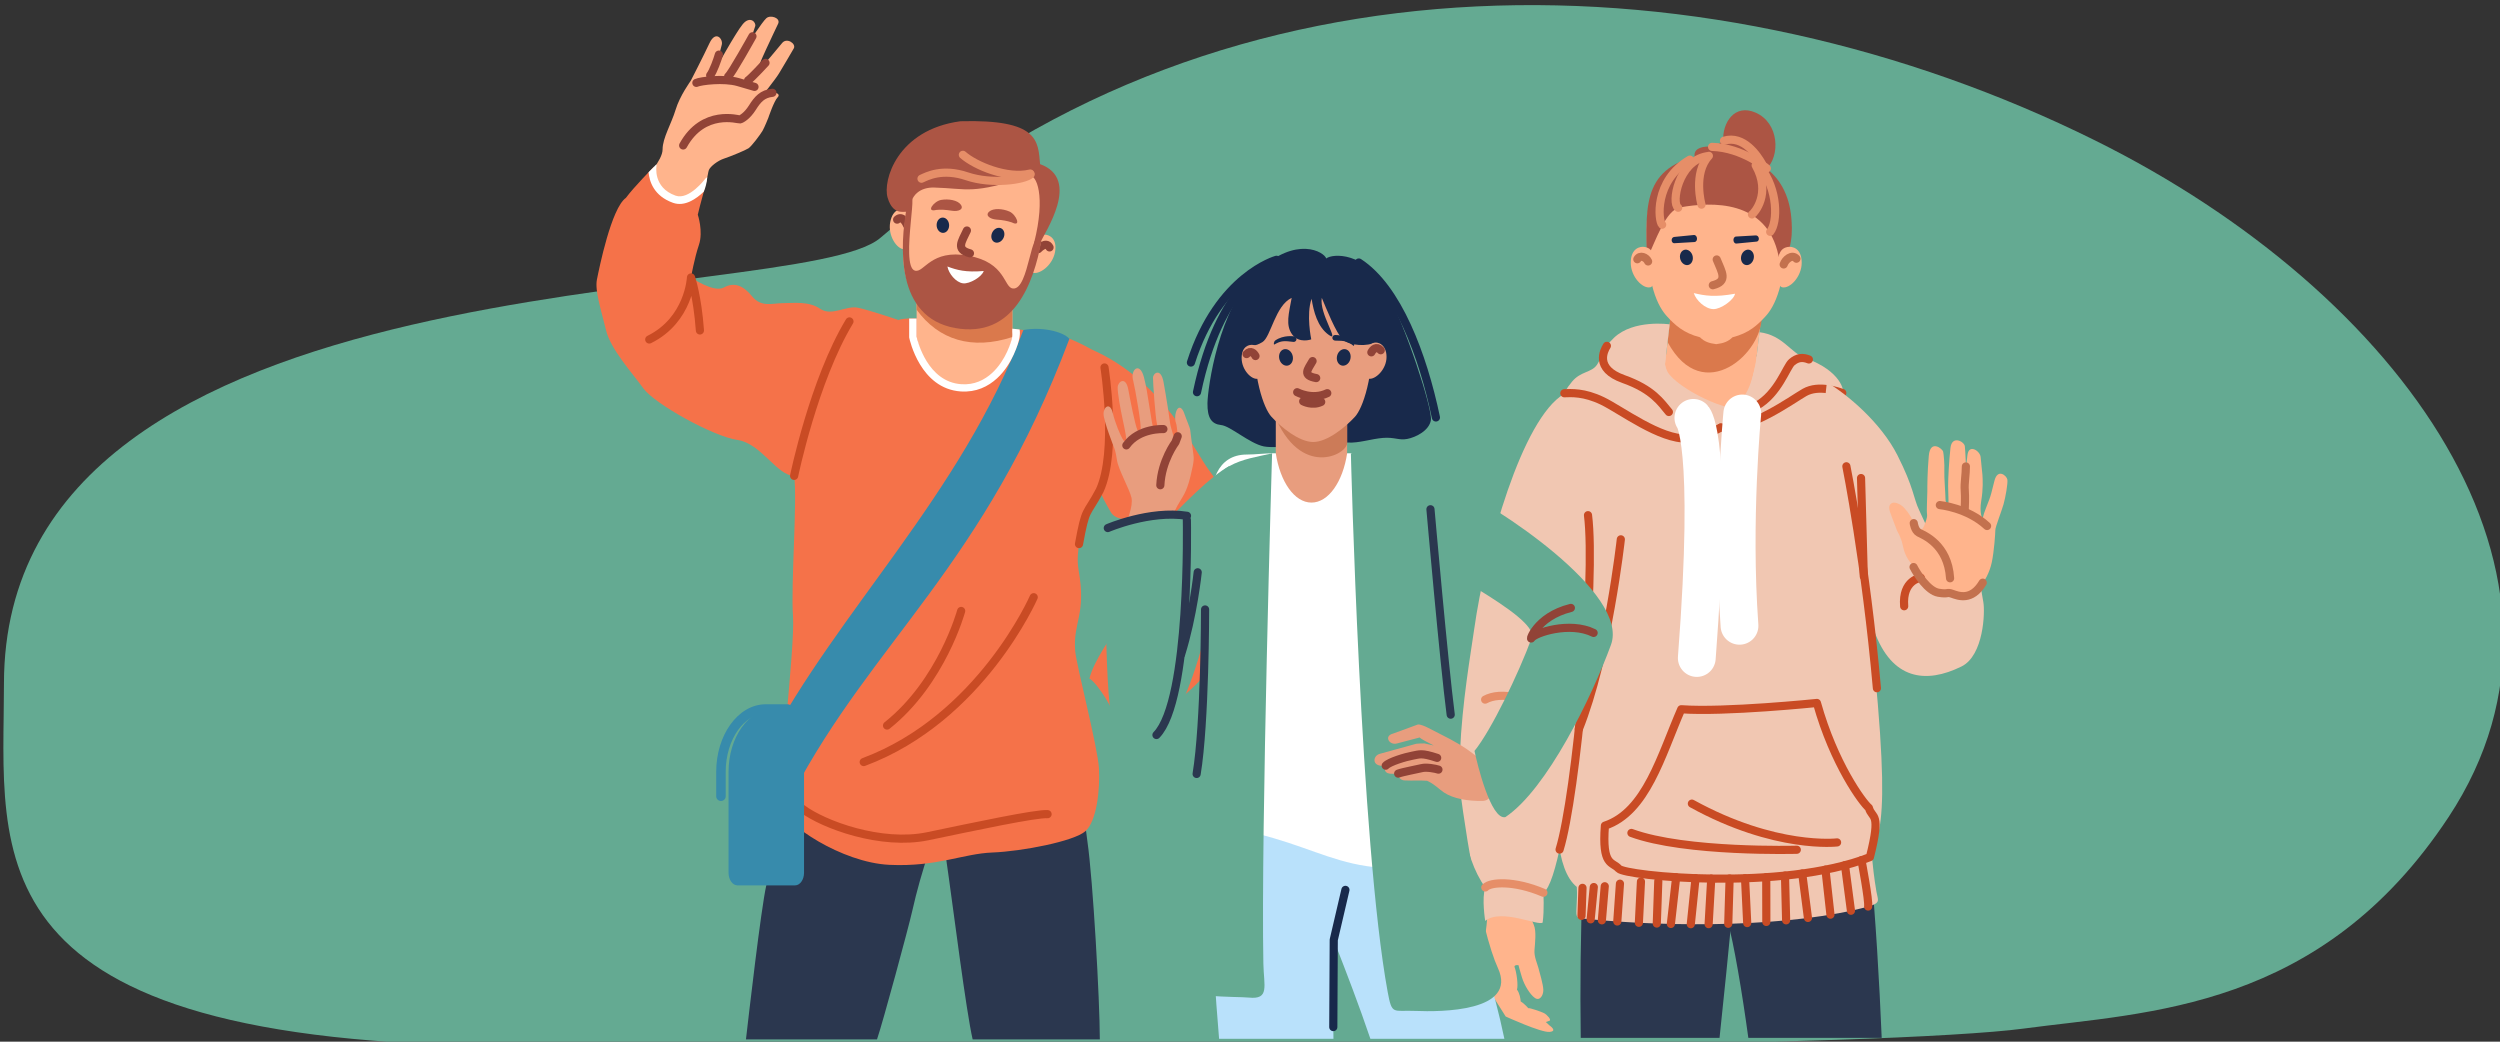 <?xml version="1.0" encoding="UTF-8"?>
<svg id="Layer_1" data-name="Layer 1" xmlns="http://www.w3.org/2000/svg" viewBox="0 0 600 250">
  <rect x="0" y="0" width="600" height="250" fill="#333333" stroke="none"/>
  <defs>
    <style>
      .cls-1 {
        fill: #ac5544;
      }

      .cls-1, .cls-2, .cls-3, .cls-4, .cls-5, .cls-6, .cls-7, .cls-8, .cls-9, .cls-10, .cls-11, .cls-12, .cls-13, .cls-14, .cls-15, .cls-16, .cls-17, .cls-18, .cls-19, .cls-20, .cls-21 {
        fill-rule: evenodd;
      }

      .cls-2 {
        fill: #378bac;
      }

      .cls-3 {
        stroke: #fff;
        stroke-width: 9.07px;
      }

      .cls-3, .cls-22, .cls-6, .cls-7, .cls-9, .cls-13, .cls-16, .cls-17, .cls-18 {
        stroke-linecap: round;
        stroke-linejoin: round;
      }

      .cls-3, .cls-22, .cls-6, .cls-7, .cls-9, .cls-13, .cls-17, .cls-18 {
        fill: none;
      }

      .cls-22, .cls-6, .cls-7, .cls-9, .cls-13, .cls-16, .cls-17, .cls-18 {
        stroke-width: 1.96px;
      }

      .cls-22, .cls-7, .cls-16 {
        stroke: #c94b24;
      }

      .cls-4 {
        fill: #da794c;
      }

      .cls-5 {
        fill: #fff;
      }

      .cls-23, .cls-19 {
        fill: #64aa92;
      }

      .cls-6 {
        stroke: #914337;
      }

      .cls-8 {
        fill: #f1c7b2;
      }

      .cls-9 {
        stroke: #c3714e;
      }

      .cls-10 {
        fill: #e89d7e;
      }

      .cls-11 {
        fill: #b9e1fb;
      }

      .cls-12 {
        fill: #f57249;
      }

      .cls-13 {
        stroke: #2b374f;
      }

      .cls-14 {
        fill: #ffb48c;
      }

      .cls-15 {
        fill: #cc7b58;
      }

      .cls-16, .cls-21 {
        fill: #2b374f;
      }

      .cls-17 {
        stroke: #18294b;
      }

      .cls-18 {
        stroke: #e68e68;
      }

      .cls-20 {
        fill: #18294b;
      }
    </style>
  </defs>
  <path class="cls-23" d="M.95,164.12c0-104.02,190.61-90.02,210.35-107.04C294.86-14.95,412.23-11.21,502.83,33.71c73.54,36.47,122.84,104.79,84.84,162.37-30.68,46.49-72.26,46.78-102,50.78-15.52,2.09-66.75,3.84-112.65,3.84-72.22,0-177.57.59-250.21.33C-8.26,250.57.96,205.15.95,164.12Z"/>
  <g>
    <path class="cls-21" d="M228.89,189.72c-4.58,9.71-7.81,19.41-9.94,28.87-.91,4.07-7.09,26.86-8.47,30.87h-31.45c.64-5.55,3.58-31.17,4.88-36.97,2.48-11.03,9.02-21.15,14.35-32.44l30.63,9.68Z"/>
    <path class="cls-21" d="M258.65,176.82c1.01,8.72,1.28,17.87,2.34,25.2,1.32,9.15,2.96,37.91,2.97,47.44h-30.52c-1.52-6.45-4.73-31.87-5.78-39.21-1.1-7.64-2.27-15.76-3.28-24.48l32.36-9.01,1.92.06Z"/>
    <path class="cls-14" d="M219.25,52.47c-.19-1-.51-1.73-1.64-2.18-1.12-.46-3.35-.25-3.96,3.02-.61,3.28,1.63,6.59,3.45,6.52,1.82-.07,2.15-6.46,2.14-7.36Z"/>
    <path class="cls-14" d="M248.27,57.76c.54-.87,1.1-1.43,2.32-1.46,1.21-.03,3.22.95,2.61,4.22-.62,3.27-3.9,5.59-5.57,4.88-1.67-.71.32-6.79.65-7.63Z"/>
    <path class="cls-6" d="M249.19,59.78s1.9-2.04,2.7-.4"/>
    <path class="cls-6" d="M217.69,54.03s-1.04-2.58-2.38-1.32"/>
    <g>
      <path class="cls-14" d="M166.89,48.57c2.81-2.85,2.87-6.92,3.25-7.79.38-.87,2.13-2.23,3.63-2.72,1.5-.49,5.12-1.98,5.87-2.47.75-.49,2.87-3.34,3.37-4.2.5-.87,1.38-3.09,1.38-3.09,0,0,1.37-4.08,2.25-4.95.87-.87-.88-1.48-2-.99-1.12.49-2,.99-2,.99,0,0,3.5-4.33,4.37-5.81.88-1.48,2.88-4.82,3.5-5.93.62-1.11-1.65-2.67-2.78-1.31-1.13,1.36-4.72,5.76-5.72,6.5-1,.74,4.13-9.77,4.75-11.13.62-1.36-1.83-2.18-2.83-1.31s-4.55,6.38-4.55,6.38c.67-1.48,1.33-2.6,1.87-4.45.27-.93-1.24-2.6-2.99-.49-1.75,2.1-6.62,11-6.62,11,0,0,1.2-4.69,1.58-6.05.38-1.36-1.45-3.6-2.95-.38-1.5,3.21-4.5,9.03-4.5,9.03,0,0-2.62,3.59-3.62,6.92-1,3.34-3.13,6.8-3.13,9.52s-4,6.55-5.12,9.15c-1.12,2.6,2.25,14.52,13,3.59Z"/>
      <path class="cls-6" d="M185.38,22.27c-2.41.25-3.54,1.55-4.81,3.57-1.27,2.01-2.65,2.77-3.01,2.82-.36.05-8.76-2.57-13.6,6.25"/>
      <path class="cls-6" d="M167.13,19.89c1.07-.5,6.62-1.16,9.98-.2,3.36.96,3.97,1.16,3.97,1.16"/>
      <path class="cls-6" d="M180.59,8.71s-5.06,9.11-5.82,9.62"/>
      <path class="cls-6" d="M183.72,15.09s-3.45,3.74-4.17,4.19"/>
      <path class="cls-6" d="M172.53,13.11c-.33,1.19-1.38,4.11-2.09,4.97"/>
    </g>
    <path class="cls-12" d="M169.58,43.31c-.63,2.78-1.47,5.43-2.11,8.21,0,0,1.36,4.04.27,7.26-1.09,3.23-1.9,7.8-1.9,7.8,0,0,5.44,3.77,7.89,2.42,2.45-1.34,4.62-.54,6.8,2.15,2.18,2.69,4.9,1.61,7.34,1.61s6.25-.54,8.97,1.35c2.72,1.88,6.25-.81,8.97-.27,2.72.54,9.79,2.96,9.79,2.96,0,0-20.94,37.4-25.02,37.4s-7.89-7.8-13.6-8.61c-5.71-.81-19.85-8.61-22.57-12.38-2.72-3.77-7.89-9.42-8.97-13.99-1.09-4.57-2.72-9.42-2.18-12.11.54-2.69,3.46-17.17,6.96-19.62,1.82-2.5,6.87-7.63,6.87-7.63-1.66,3.11,4.55,13.77,12.48,3.43Z"/>
    <path class="cls-12" d="M190.59,114.21c.82,5.65-.82,26.1-.27,33.63.54,7.53-3.75,41.85-2.93,45.88.82,4.04,14.63,13.3,26.05,13.84,11.42.54,17.68-2.69,24.75-2.96,7.07-.27,19.58-2.69,22.3-5.11,2.72-2.42,3.54-9.95,3.26-15.07-.27-5.11-5.44-24.75-5.71-28.25-.54-7,2.74-8.58.82-19.37-.82-4.57,1.09-10.49,1.36-12.38.27-1.88,4.08-6.73,4.08-6.73,0,0-1.36-31.75-2.45-33.9-8.3-4.63-13.32-4.57-15.77-4.57s-26.38-4.04-30.46-2.42c-4.08,1.61-22.57,29.32-25.02,37.4Z"/>
    <path class="cls-12" d="M261.84,83.81c17.41,7.54,24.88,24.56,28.41,29.16,3.62,4.72,11.85,19.97,11.85,22.89,0,10.98-15.15,34.8-29.22,36.59-1.81,1.14-4.18,4.54-4.68,1.45-.49-3.09-4.77-9.92-6.74-11.06,2.09-8.27,15.76-22.79,16.36-27.86.16-1.32-5.49-7.9-5.49-9,0-1.95-4.27-.49-5.75-3.09-1.48-2.6-1.97-3.41-2.63-5.2-.66-1.79-7.19-29.63-2.11-33.87Z"/>
    <path class="cls-14" d="M220.24,70.92h22.47c.09.37.18.75.26,1.13v8.84c-1.39,7.04-6,12.22-11.49,12.22s-10.1-5.18-11.49-12.22v-8.84c.08-.38.16-.76.25-1.13Z"/>
    <path class="cls-4" d="M219.98,72.05v2.27c5.33,7.31,13.3,9.73,22.98,6.57v-8.84c-.08-.38-.16-.76-.26-1.13h-22.47c-.09.37-.18.75-.25,1.13Z"/>
    <path class="cls-14" d="M237.05,36.54c3.99.82,15.99,3.4,13.61,17.36-2.38,13.96-6.34,18.52-8.63,20.25-2.29,1.74-4.62,3.26-8.7,3.55-1.21.82-2.35,1.01-4.11.92-1.67-.53-2.67-1.11-3.5-2.31-3.72-1.71-5.34-3.95-6.85-6.38-1.51-2.43-3.58-8.08-.77-21.97,2.8-13.88,14.94-12.07,18.97-11.42Z"/>
    <path class="cls-1" d="M213.02,47.42c1.46,4.91,4.51,2.88,5.36,3.57-.14-4.46,2.77-6.06,5.8-5.98,8.2.23,9.07,1.78,22.75-2.79,1.82-.61,4.1,4.85,1.26,16.01-.02,1.03,1.56-.69,1.45.09,1.06-2.56,9.94-15.33-.02-18.93-.5-5.59-.31-10.8-19.12-10.29-15.24,2.05-18.67,14.3-17.48,18.31Z"/>
    <path class="cls-1" d="M243.13,69.25c-2.3-.22-1.6-6.22-10.7-7.88-9.1-1.66-10.61,4.19-12.84,3.59-3.8-1.04,1.72-24.25-1.91-15.58-1.84,9.95-2.65,26.76,11.52,29.34,14.17,2.58,18.86-10.87,20.73-20.82-2.55-4.38-2.87,11.71-6.8,11.34Z"/>
    <path class="cls-18" d="M247.35,41.84c-1.43,1.37-9.28,2.5-15.26.48-5.97-2.02-9.64-.01-10.93.57"/>
    <path class="cls-18" d="M231.09,37.16c2.94,2.59,10.63,5.84,16.17,4.49"/>
    <path class="cls-5" d="M227.38,63.96c2.27.85,4.37,1.45,8.71,1.08-.4,1.38-3.39,3.16-4.97,2.96-1.72-.22-3.46-2.38-3.74-4.03Z"/>
    <path class="cls-20" d="M226.34,52.22c.83.06,1.48.92,1.45,1.94-.03,1.01-.72,1.79-1.55,1.73-.83-.06-1.48-.92-1.45-1.94.03-1.01.72-1.79,1.55-1.73Z"/>
    <path class="cls-20" d="M240.1,54.73c-.8-.24-1.72.34-2.06,1.3-.34.95.03,1.92.83,2.16.8.24,1.72-.34,2.06-1.3.34-.95-.03-1.92-.83-2.16Z"/>
    <path class="cls-1" d="M224.75,50.38c1.08-.11,2.16-.05,3.71.2,1.56.25,2.92-.33,2.15-1.44-.77-1.11-2.98-1.47-4.74-1.16-1.76.31-3.81,3.07-1.13,2.4Z"/>
    <path class="cls-1" d="M242.8,53.37c-1.03-.35-2.08-.55-3.66-.67-1.57-.12-2.75-1-1.75-1.9,1.01-.9,3.25-.74,4.88-.03s2.98,3.87.53,2.59Z"/>
    <path class="cls-6" d="M232.06,55.32c-1.23,2.67-2.75,4.56.73,5.48"/>
    <path class="cls-2" d="M245.61,79.21c4.21-.83,9.39.27,11.05,2.1-20.5,54.49-47.06,72.33-66.42,109.12-2.19-3.6-4.38-7.2-6.57-10.79,17.77-33.67,46.76-60.48,61.94-100.43Z"/>
    <path class="cls-5" d="M219.98,76.44v4.36c.24,1.05,2.62,10.87,10.75,11.41,3.1.21,5.53-1,7.38-2.7,3.31-3.04,4.68-7.63,4.84-8.79.06-.84-.04-.47,0-1.83,0-.03,1.56.17,1.75.19.09.43.11,1.03-.01,1.88-.19,1.31-1.73,6.46-5.39,9.83-2.17,1.99-5.03,3.4-8.7,3.16-9.75-.65-12.28-12.42-12.38-12.86-.02-.06-.02-.13-.02-.2v-4.44c.53-.02,1.13-.02,1.76,0Z"/>
    <path class="cls-5" d="M157.54,39.44c.03.12.04.25.02.38,0,.01-.93,5.19,4.59,7.14,3.23,1.14,7.11-4.05,7.12-4.07.12-.16.29-.27.47-.33-.08.99-.34,2.3-.83,3.44-1.77,1.7-4.55,3.68-7.38,2.68-4.63-1.64-5.7-5.19-5.87-7.35.62-.62,1.41-1.45,1.88-1.89Z"/>
    <path class="cls-7" d="M155.82,81.48c9.57-4.73,10.02-14.89,10.02-14.89,0,0,1.54,4.43,2.14,12.72"/>
    <path class="cls-7" d="M190.59,114.21s4.71-22.87,13.28-37.07"/>
    <path class="cls-7" d="M265.08,88.19s3.17,20.08-1.14,29.5c-3.26,6.17-3.33,3.79-4.98,12.89"/>
    <path class="cls-7" d="M294.99,135.92c-8.37-10.26-17.18-.94-17.18-.94,0,0,3.62-11.27,12.8-8.33"/>
    <path class="cls-7" d="M248.09,143.33s-12.68,29.08-40.8,39.56"/>
    <path class="cls-7" d="M230.68,146.63s-4.63,17.05-17.79,27.5"/>
    <path class="cls-7" d="M192.53,194.08c5.13,3.86,18.96,8.94,30.11,6.62,11.15-2.32,26.1-5.52,28.78-5.3"/>
    <g>
      <path class="cls-2" d="M177,212.49h13.82c1.18,0,2.15-1.36,2.15-3.02v-36.3c0-1.66-.97-3.02-2.15-3.02h-5.21c-5.92,0-10.76,6.79-10.76,15.08v24.24c0,1.66.97,3.02,2.15,3.02Z"/>
      <path class="cls-2" d="M189,169.02c.63,0,1.14.51,1.14,1.13s-.51,1.13-1.14,1.13h-5.21c-2.57,0-4.93,1.51-6.67,3.95-1.82,2.55-2.95,6.09-2.95,10v5.88c0,.63-.51,1.13-1.14,1.13s-1.14-.51-1.14-1.13v-5.88c0-4.38,1.29-8.39,3.37-11.3,2.16-3.03,5.18-4.91,8.54-4.91h5.21Z"/>
    </g>
  </g>
  <g>
    <g>
      <path class="cls-14" d="M356.67,212.01c.19,1.4.32,2.75.36,4.07.25,8.22-2.42,16.46-1.91,17.66s6.24,10.22,6.24,10.22c0,0,8.43,3.87,10.5,3.7,2.07-.16.05-1.53.05-1.53l-.91-.84s.41-.12.9-.32c.49-.21-.62-1.45-1.32-1.81-.7-.36-3.47-1.31-3.8-1.2-.37-.47-1.47-1.47-1.81-1.61-.05-.66-.24-1.98-.9-2.84.34-1.03-.09-4.24-.61-5.53.13-.51.98-.33.98-.33,0,0,.25,1.06.83,2.93.57,1.87,1.93,4.1,3.09,4.92,1.16.83,2.06-.58,2.04-1.91-.02-1.33-.94-4.34-1.19-5.32-.25-.98-1.06-2.67-.93-4.26.12-1.59.48-4.54-.15-5.99-.62-1.45-1.93-4.6-2.19-5.74-.18-.78-.26-2.11-.31-4.96l-8.95.71Z"/>
      <path class="cls-8" d="M375.35,94.56c-10.05,5.97-18.81,36.98-21.57,56.62-1.59,11.32-8.31,46.48,2.68,61.81-.89,2.62-.01,8.03-.01,8.03,3.79-3.11,12.94,1.34,13.79.38.42-3.06.17-7.14.17-7.14,6.12-3.94,11.6-71.44,11.6-71.44,0,0-.07-33.8-6.66-48.26Z"/>
      <path class="cls-18" d="M356.47,212.99c1.18-1.29,6.84-1.74,13.95,1.27"/>
      <path class="cls-18" d="M356.43,167.91c3.43-1.9,11.42-1.45,18.01,6.98"/>
    </g>
    <path class="cls-21" d="M417.68,196.35c-.48,8.13-2.84,32.67-4.99,52.74h-33.31c-.34-24.07.47-53.65,3.3-63.91l35,11.17Z"/>
    <path class="cls-21" d="M444.84,193.75c.14,1.47,1.89,7.31,4.16,14.85,1.07,10.63,2.08,27.41,2.61,40.49h-32.01c-1.45-10.68-3.55-23.19-4.98-27.95-2.69-8.93-4.76-15.85-5.28-21.19l35.5-6.2Z"/>
    <path class="cls-16" d="M388.44,166.6c-8.24,14.1-10.89,30.42-8.72,43.6,10.42,14.02,61.75,9.44,63.95-.25,2.2-9.69-5.77-40.79-5.77-40.79l-49.46-2.56Z"/>
    <path class="cls-8" d="M379.73,220.44c22.44,2.31,51.04,1.96,68.63-2.87,3.14-.86,2.34-1.53,1.99-3.54-.55-3.13-.92-6.58-1.1-8.55,2.65-8.72,5.45-11.27-4.67-91.48-.97-7.69-1.37-16.35-6.94-21.81l-16.42-6.78c-4.85-1.04-9.85-1.9-21.55-.12-4.81,1.16-18.94,7.26-24.24,9.14-.9.11-2.98,5.21-2.41,12.94,4.18,56.6-4.77,97.24,5.41,105.49.13,1.73.01,3.41-.08,5.2-.11,2.12.11,2.23,1.39,2.37Z"/>
    <path class="cls-14" d="M401.52,70.94l-1.92,16.41c.89,5.52,8.08,10.34,14.15,10.34s6.32-5.33,7.65-10.43l1.92-16.41c-.35-2.15-21.02-1.87-21.8.1Z"/>
    <path class="cls-4" d="M423.25,71.42c-3.92-.53-10.69-1.51-15.77-1.85-3.21.25-5.7.72-5.96,1.38-.64,5.47-.66,5.67-1.3,11.14,8.52,15.83,23.31,2.38,22.57-6.7.15-1.32.31-2.64.46-3.96Z"/>
    <path class="cls-8" d="M415.82,97.81c-3.41.18-16.7-6.36-16.22-10.46.48-4.1,1.11-9.51,1.11-9.51,0,0-8.63-1.26-13.35,3.22-3.03,2.87-2.77,4.51-4.07,6.46-1.3,1.95-3.9,1.53-6.01,4.08-1.53,1.84-1.86,2.84-1.86,2.84,0,0,2.17-.71,7.85,1.24,5.68,1.95,16.36,11.87,24.86,9.04,8.49-2.84,6.93-4.96,7.7-6.91Z"/>
    <path class="cls-8" d="M414.48,97.66c2.81.15,5.17-2.93,6.42-8.33.26-1.14.54-2.4.69-3.75.43-3.89.69-5.85.69-5.85,5.69.72,7.42,4.96,11.07,6.25,8.52,3.01,9.46,8.08,8.8,8.33-.94-.31-5.63-2.07-9.06-.12-3.12,1.77-13.33,9.33-20.28,8.4-1.55-.21-3.66-3.35,1.68-4.93Z"/>
    <path class="cls-7" d="M412.99,102.61c6.95.77,17.01-6.67,20.1-8.43,3.43-1.95,8.12-.19,9.06.12"/>
    <path class="cls-7" d="M375.44,94.38c1.63-.05,4.68-.3,9.13,1.84,4.44,2.14,13.93,9.34,20.38,9.01,3.53-.18,6.62-1.86,8.03-2.62"/>
    <path class="cls-7" d="M385.65,83c-.68,1.08-3.06,5.47,3.98,7.97,7.04,2.5,9,5.65,10.9,7.91"/>
    <path class="cls-7" d="M434.13,86.27c-1.54-.61-2.75-.47-4.09.66-1.33,1.13-3.21,7.51-8.51,10.5"/>
    <path class="cls-3" d="M406.41,100.29s4.86,5.35.82,57.63"/>
    <path class="cls-3" d="M418.15,99.23s-2.52,25.63-.67,50.96"/>
    <g>
      <path class="cls-14" d="M411.89,39.44c4.11.09,16.49.48,16.71,14.76.22,14.28-2.87,19.52-4.82,21.66-1.95,2.13-3.98,4.07-7.98,5.09-1.05,1.04-2.15,1.43-3.9,1.65-1.76-.22-2.86-.62-3.9-1.65-4-1.03-6.03-2.96-7.98-5.09-1.95-2.14-5.04-7.37-4.82-21.66.22-14.28,12.6-14.67,16.71-14.76Z"/>
      <path class="cls-1" d="M403.26,49.77c-3.53.62-5.8,7.88-8.03,12.42-.24-13.56-1.23-22.98,15.8-25.46,10.02-.1,18.44,4.66,18.97,16.73.11,1.77.08,3.9-.58,6.25-.42,1.5-.24.27-1.3,1.91.28-1.08-.98,1.2-1.29-.3-2.82-13.44-16.02-12.91-23.57-11.55Z"/>
      <path class="cls-1" d="M421.28,27c-4.95-2.12-7.96,2.36-7.72,6.96-.4.08-.73.25-.99.52-.22.24-.37.53-.44.87-2.66-.46-4.78-.07-5.32,1.18-.8,1.84,2.07,4.83,6.41,6.69,1.8.77,3.57,1.22,5.09,1.36,2.84,2,5.61,2.71,6.73,1.53.98-1.02.44-3.19-1.15-5.51,3.37-3.07,3.21-11.11-2.61-13.6Z"/>
      <path class="cls-20" d="M419.68,59.92c-.84-.09-1.66.66-1.82,1.68-.16,1.02.39,1.92,1.23,2.02.84.09,1.66-.66,1.82-1.68.16-1.02-.39-1.92-1.23-2.02Z"/>
      <path class="cls-20" d="M404.44,59.92c.84-.09,1.66.66,1.82,1.68.16,1.02-.39,1.92-1.23,2.02-.84.09-1.66-.66-1.82-1.68-.16-1.02.39-1.92,1.24-2.02Z"/>
      <path class="cls-20" d="M406.67,58.08c.9-.05.77-1.73-.14-1.68l-4.67.46c-.9.05-.88,1.56.02,1.51l4.79-.28Z"/>
      <path class="cls-14" d="M426.95,61.17c.38-.97.84-1.64,2.05-1.89,1.21-.25,3.41.36,3.41,3.76,0,3.4-2.87,6.32-4.68,5.91-1.81-.4-.95-6.87-.78-7.78Z"/>
      <path class="cls-14" d="M396.84,61.17c-.38-.97-.84-1.64-2.05-1.89-1.21-.25-3.41.36-3.41,3.76,0,3.4,2.87,6.32,4.68,5.91,1.81-.4.95-6.87.78-7.78Z"/>
      <path class="cls-18" d="M402.76,49.86c-1.72-1.08.06-11.1,6.75-12.34"/>
      <path class="cls-18" d="M408.36,49.12s-2.12-7.53,1.77-11.72"/>
      <path class="cls-18" d="M420.47,51.47c.52-.28,4.72-5.01.89-11.8"/>
      <path class="cls-18" d="M424.84,55.64c1.83-2.26,1.95-10.15-2.4-15.58"/>
      <path class="cls-18" d="M398.92,53.93c-.92-.79-2.06-10.53,6.64-15.62"/>
      <path class="cls-18" d="M424.05,40.42s-5.87-4.97-13.15-5.17"/>
      <path class="cls-18" d="M422.89,39.33c-1.05-1.89-4.42-7-9.13-5.56"/>
      <path class="cls-5" d="M406.51,70.34c2.65.64,5.08,1.04,9.9.15-.28,1.51-3.41,3.73-5.21,3.7-1.96-.04-4.17-2.13-4.69-3.85Z"/>
      <path class="cls-9" d="M412.01,62.27c1.23,3.06,2.8,5.25-.94,6.19"/>
      <path class="cls-20" d="M416.77,58.45c-.9.09-1.03-1.59-.13-1.68l4.69-.27c.9-.09,1.12,1.4.22,1.49l-4.77.46Z"/>
      <path class="cls-9" d="M395.55,62.75c-.47-1.05-1.99-1.64-2.59-.53"/>
      <path class="cls-9" d="M428.08,63.47c.4-1.18,2-2.57,3.06-1.38"/>
    </g>
    <path class="cls-7" d="M436.06,168.71s-22.13,2.27-32.56,1.51c-4.83,11.07-8.4,24.66-18.32,27.94-.76,9.82,1.78,8.56,3.31,10.32,1.53,1.76,39.18,5.54,60.29-2.77,2.8-11.07.51-9.06-.25-11.83-1.53-1.26-8.39-10.57-12.47-25.17Z"/>
    <path class="cls-7" d="M374.3,203.9c4.02-13.04,8.73-65,6.82-80.26"/>
    <path class="cls-7" d="M389,129.44s-3.11,28.16-10.08,45.54"/>
    <path class="cls-7" d="M440.9,202.18s-14.76,1.76-34.85-9.31"/>
    <path class="cls-7" d="M431.23,203.94s-26.71.75-39.69-4.03"/>
    <g>
      <path class="cls-7" d="M446.75,206.45s1.86,9.76,1.6,11.12"/>
      <line class="cls-22" x1="442.79" y1="207.64" x2="444.23" y2="218.58"/>
      <line class="cls-22" x1="438.11" y1="208.72" x2="439.31" y2="219.52"/>
      <line class="cls-22" x1="432.53" y1="209.65" x2="433.91" y2="220.31"/>
      <line class="cls-22" x1="428.4" y1="210.14" x2="428.67" y2="220.88"/>
      <line class="cls-22" x1="423.9" y1="210.52" x2="423.92" y2="221.27"/>
      <line class="cls-22" x1="418.81" y1="210.78" x2="419.33" y2="221.54"/>
      <line class="cls-22" x1="415.11" y1="210.86" x2="414.78" y2="221.71"/>
      <line class="cls-22" x1="410.7" y1="210.86" x2="410.07" y2="221.8"/>
      <line class="cls-22" x1="406.93" y1="210.77" x2="405.79" y2="221.81"/>
      <line class="cls-22" x1="402.28" y1="210.54" x2="401.01" y2="221.75"/>
      <line class="cls-22" x1="397.99" y1="211.46" x2="397.63" y2="221.65"/>
      <line class="cls-22" x1="393.83" y1="211.58" x2="393.33" y2="221.47"/>
      <line class="cls-22" x1="388.79" y1="212.08" x2="388.15" y2="221.16"/>
      <line class="cls-22" x1="385.14" y1="212.7" x2="384.45" y2="220.88"/>
      <line class="cls-22" x1="382.51" y1="212.89" x2="381.76" y2="220.64"/>
      <line class="cls-22" x1="379.8" y1="213.08" x2="379.56" y2="219.81"/>
    </g>
    <path class="cls-8" d="M438.45,91.76c4.88,2.87,12.97,9.66,16.94,17.51,3.97,7.85,3.82,10.27,5.19,13.13,1.37,2.87,5.95,12.98,5.95,12.98l8.7,4.08s.3,2.57.76,4.98c.46,2.42.1,12.88-5.22,15.51-8.56,4.24-16.72,3.21-20.95-8.51-.76-2.11-1.6-11.98-3.28-15.61-1.68-3.62-6.56-11.62-6.56-11.62,0,0-3.82-14.95-1.53-32.46Z"/>
    <line class="cls-22" x1="446.65" y1="114.73" x2="447.31" y2="138.33"/>
    <path class="cls-14" d="M470.49,143.04c1.97.21,3.81-.56,4.79-2.09.99-1.53,2.18-3.34,2.75-5.99.56-2.65.85-6.97.85-7.74s1.48-4.46,1.97-6.2c.49-1.74,1.06-5.02.92-5.92-.14-.91-2.32-2.79-3.1.28-.77,3.07-.85,3.42-1.2,4.39-.35.98-1.41,3.48-1.55,4.32-.14.84-.92-.98-.42-3.9.49-2.93.35-5.16.28-6.27-.07-1.12-.39-3.41-.42-4.18-.07-1.46-2.82-3.34-3.17-.56-.35,2.79-.35,3.21-.35,3.21,0,0-.14-4.18-.28-5.3-.14-1.12-3.1-2.72-3.45.42-.35,3.14-.56,7.32-.56,9.06s.14,3.69.07,4.11c-.07.42-.7.21-.7-.91s-.35-5.23-.28-6.83c.07-1.6-.14-3.83-.28-4.53-.14-.7-3.1-3.07-3.45.98-.35,4.04-.35,7.11-.35,8.57s-.21,4.46-.07,5.44c.14.98-.56,2.3-.7,2.79-.14.49-1.2,1.67-1.2,1.67,0,0-.56.21-.99-1.46-.42-1.67-1.62-3.48-2.61-4.53-.99-1.05-2.54-1.6-3.17-.98-.63.63-.56,1.19.28,3.34.84,2.16,1.2,3.28,1.48,3.69.28.42.56,1.25.85,2.02.28.77.35,3,2.18,5.23,1.83,2.23,2.75,5.09,5.35,6.41,2.61,1.32,3.45.84,4.37.91.92.07,2.18.56,2.18.56Z"/>
    <path class="cls-9" d="M471.81,111.95c.02,1.81-.41,4.11-.27,5.71.14,1.6,0,4.39,0,4.39"/>
    <path class="cls-9" d="M459.3,125.55s.2,1.74,1.25,2.3c1.06.56,6.97,2.79,7.47,10.94"/>
    <path class="cls-9" d="M465.56,121.22s6.62.63,11.34,5.02"/>
    <path class="cls-7" d="M457,145.5c-.52-6.33,3.99-6.84,3.99-6.84"/>
    <path class="cls-9" d="M459.25,136.09c.84,1.67,3.46,5.75,5.99,6.17,2.53.42,1.85-.25,3.29.25,1.43.5,4.64,1.84,7.33-2.67"/>
    <path class="cls-7" d="M443.13,111.91s4.67,23.28,7.33,53.26"/>
  </g>
  <g>
    <path class="cls-20" d="M318.3,62.03c1.53-1.22,9.31-1.61,14.21,7.32,4.89,8.94,11.31,28.88,10.91,31.45-.39,2.57-3.67,4.17-5.7,4.55-2.03.38-2.98-.47-5.81-.25-2.82.23-5.84,1.29-8.46,1.11-2.62-.19-16.67,1.65-20.13.93-3.46-.72-8.02-4.9-10.26-5.13-2.24-.23-3.32-1.64-3.27-5.24.06-3.6,2.64-22.92,12.03-31.66,9.39-8.75,16.02-4.57,16.47-3.09Z"/>
    <path class="cls-11" d="M321.62,205.42c-1.49,8.1-1.88,25.74-1.59,43.89h-27.45c-1.84-22.09-2.93-44.33-.99-54.87l30.02,10.99Z"/>
    <path class="cls-11" d="M345.85,202.19c.24,1.33,2.29,6.62,4.94,13.45,4.04,10.42,7.74,21.5,10.26,33.67h-32.16c-2.78-8.22-5.77-15.93-8.25-22.32-3.14-8.09-5.57-14.36-6.46-19.18l31.65-5.61Z"/>
    <path class="cls-11" d="M296.39,177.61c-7.14,12.77-9.17,27.55-6.9,39.48,9.75,12.69,56.13,8.55,57.9-.23,1.77-8.77-6.15-36.94-6.15-36.94l-44.84-2.32Z"/>
    <path class="cls-5" d="M349.38,206.61c-5.12-20.04-11.42-50.55-8.57-81.33.65-7.02-12.65-14.45-16.59-16.49h-18.92c-1.53,0-4.17.3-6.09.3-7.13,0-9.19,6.98-8.21,13.96,4.55,32.67.66,55.82-3.13,74.94,29.2,2.21,32.31,15,61.51,8.61Z"/>
    <path class="cls-19" d="M299.71,239.42c5.06.53,3.6-2.76,3.5-8.14-.61-31.89,2.09-122.48,2.09-122.48-3.61.84-7.06,1.3-10.3,3.09-6.97,3.85-7,17.72-6.82,24.76,1.73,69.7-4.61,39.84-5.34,99.24-.05,3.77,13.94,3.22,16.88,3.53Z"/>
    <path class="cls-19" d="M339.71,242.62c6.01.26,24.64.22,19.78-10.31-3.71-8.03-10.62-37.63-15.3-107.62-.47-7.03-.81-8.28-7.01-12.57l-12.97-3.32s2.29,93.66,8.83,129.25c1.05,5.71,1.26,4.33,6.67,4.57Z"/>
    <path class="cls-10" d="M306.39,87.64h16.73c.07.36.13.72.19,1.1v20.06c-1.03,6.82-4.47,11.82-8.56,11.82s-7.52-5.01-8.56-11.82v-20.06c.06-.37.12-.74.19-1.1Z"/>
    <path class="cls-15" d="M306.2,90.85h0c0,2.06-.99,4.98-.99,7.04,5.93,17.08,17.64,11.61,18.1,8.58v-15.61s0-.01,0-.02c0,0,0-.01,0-.02,0,0,0-.01,0-.02,0,0,0-.01,0-.02h0s0-.01,0-.02c0,0,0-.01,0-.02,0,0,0-.01,0-.02,0,0,0-.01,0-.02,0,0,0-.01,0-.02,0,0,0-.01,0-.02h0s0-.01,0-.02c0,0,0-.01,0-.02h0s0-.01,0-.02c0,0,0-.01,0-.02,0,0,0-.01,0-.02h0s0-.01,0-.02c0,0,0-.01,0-.02,0,0,0-.01,0-.02h0s0-.01,0-.02h0s0-.01,0-.02h0s0-.01,0-.02c0,0,0-.01,0-.02,0,0,0-.01,0-.02h0s0-.01,0-.02h0s0-.01,0-.02h0s0-.01,0-.02h0s0-.01,0-.02h0s0-.01,0-.02h0s0-.01,0-.02h0s0-.01,0-.02h0s0-.01,0-.02h0s0-.01,0-.02h0s0-.01,0-.02c0,0,0-.01,0-.02,0,0,0-.01,0-.02h0s0-.01,0-.02h0s0-.01,0-.02h0s0-.01,0-.02c0,0,0-.01,0-.02h0s0-.01,0-.02h0s0-.01,0-.02h0s0-.01,0-.02c0,0,0-.01,0-.02h0s0-.01,0-.02c0,0,0-.01,0-.02h0s0-.01,0-.02h0s0-.01,0-.02h0s0-.01,0-.02h0s0-.01,0-.02h0s0-.01,0-.02c0,0,0-.01,0-.02h0s0-.01,0-.02c0,0,0-.01,0-.02h0s0-.01,0-.02c0,0,0-.01,0-.02,0,0,0-.01,0-.02h0s0-.01,0-.02c0,0,0-.01,0-.02,0,0,0-.01,0-.02,0,0,0-.01,0-.02,0,0,0-.01,0-.02,0,0,0-.01,0-.02,0,0,0-.01,0-.02,0,0,0-.01,0-.02h-16.73s0,.01,0,.02c0,0,0,.01,0,.02,0,0,0,.01,0,.02,0,0,0,.01,0,.02,0,0,0,.01,0,.02h0s0,.01,0,.02h0s0,.01,0,.02h0s0,.02,0,.03h0s0,.01,0,.02h0s0,.02,0,.03h0s0,.02,0,.03h0s0,.02,0,.03h0s0,.02,0,.03h0s0,.02,0,.03h0s0,.02,0,.03h0s0,.01,0,.02h0s0,.04,0,.05h0s0,.01,0,.02h0s0,.03,0,.05h0s0,.01,0,.02h0s0,.01,0,.02h0s0,.01,0,.02h0s0,.01,0,.02h0s0,.01,0,.02h0s0,.01,0,.02h0s0,.01,0,.02h0s0,.01,0,.02h0s0,.01,0,.02h0s0,.01,0,.02h0s0,.01,0,.02h0s0,.01,0,.02h0s0,.01,0,.02h0s0,.01,0,.02h0s0,.01,0,.02h0s0,.03,0,.04c0,0,0,0,0,.01,0,0,0,0,0,0,0,0,0,0,0,.01,0,0,0,.01,0,.02,0,0,0,0,0,.01,0,0,0,0,0,0,0,0,0,.01,0,.02h0s0,.01,0,.02c0,0,0,0,0,0,0,.01,0,.02,0,.03h0s0,.01,0,.02c0,0,0,0,0,0,0,0,0,0,0,.01h0s0,.01,0,.02c0,0,0,0,0,0,0,0,0,0,0,.01,0,0,0,0,0,0,0,.01,0,.02,0,.03,0,0,0,0,0,0,0,0,0,0,0,.01h0s0,.01,0,.02c0,0,0,0,0,0,0,0,0,0,0,.01Z"/>
    <polyline class="cls-17" points="319.99 246.5 320.1 225.57 322.9 213.57"/>
    <path class="cls-10" d="M315.17,64.58c-3.71.08-14.21.43-14.4,13.32-.19,12.88,2.59,20.16,4.35,22.09,2.25,2.46,6.65,6.09,10.05,6.09s7.8-3.62,10.05-6.09c1.76-1.93,4.55-9.2,4.35-22.09-.19-12.88-10.7-13.24-14.4-13.32Z"/>
    <path class="cls-6" d="M311.32,94.13s3.61,1.96,7.23.23"/>
    <path class="cls-20" d="M299.51,82.54c.93.29,1.43.78,3.46-.43,2.03-1.2,3.07-8.79,7.03-10.62-.68,3.77-1.52,6.55.13,8.79,1.64,2.24,4.57,1.17,4.57,1.17,0,0-1.26-5.97.08-9.74.48,3.02,1.41,6.77,4.16,8.69,2.75,1.92-2.39-5.14-1.71-8.92,1.01,2.4,3.44,8.54,5.05,10.03,1.62,1.5,6.09,1.72,7.83.57,1.74-1.14.52-13.93-5.16-17.19-5.68-3.26-14.14-3.7-19.34-.2-5.2,3.5-6.1,11.99-6.1,17.83Z"/>
    <path class="cls-17" d="M326.11,63c9.32,6.06,15.37,22.22,18.51,37.19"/>
    <path class="cls-17" d="M304.64,63.6s-11.89,4.54-17.36,30.53"/>
    <path class="cls-17" d="M306.36,62.35s-13.93,3.85-20.54,24.66"/>
    <path class="cls-10" d="M302.56,84.38c-.32-.81-.7-1.37-1.72-1.58-1.01-.21-2.85.3-2.85,3.14,0,2.84,2.4,5.29,3.92,4.95,1.52-.34.79-5.75.65-6.51Z"/>
    <path class="cls-10" d="M328.52,84.41c.03-.14-.04-1.64,1.04-2.09,1.07-.44,3.22.35,3.21,3.35,0,3.01-2.74,5.57-4.34,5.21-1.6-.36-.06-5.67.09-6.48Z"/>
    <path class="cls-6" d="M329.12,84.56c.33-.65,1.2-1.64,2.26-.5"/>
    <path class="cls-6" d="M301.32,85.45c-.31-.61-1.13-1.55-2.14-.47"/>
    <path class="cls-20" d="M320.46,81.75c-.37,0-.69-.29-.7-.66,0-.37.29-.68.66-.69,0,0,2.56-.08,4.36,1.61.27.26.32,1.19.03.96-1.45-1.13-2.15-1.19-4.35-1.22Z"/>
    <path class="cls-20" d="M310.37,82.06c.37.05.72-.19.78-.56.06-.37-.19-.71-.56-.77,0,0-2.52-.43-4.54.99-.31.22-.49,1.13-.16.94,1.59-.92,2.29-.88,4.48-.61Z"/>
    <path class="cls-6" d="M315.02,86.66c-1.14,2.02-2.58,3.46.87,4.08"/>
    <path class="cls-20" d="M322.81,83.79c-.91-.1-1.78.7-1.95,1.8-.17,1.09.42,2.06,1.32,2.17.91.1,1.78-.7,1.95-1.8.17-1.09-.42-2.06-1.33-2.17Z"/>
    <path class="cls-20" d="M308.33,83.79c.91-.1,1.78.7,1.95,1.8.17,1.09-.42,2.06-1.33,2.17-.91.1-1.78-.7-1.95-1.8-.17-1.09.42-2.06,1.33-2.17Z"/>
    <path class="cls-19" d="M295,111.88c-4.29,2.29-11.02,9.03-17.71,16.15-6.69,7.12-5.61,43.12-5.61,43.12,0,0-3.08,10.54,6.34,5.08,9.42-5.46,17.31-47.04,16.98-64.35Z"/>
    <g>
      <path class="cls-10" d="M269.48,127.9c1.04-2.96,2.54-6.45,2.07-8.48-.48-2.04-3.19-6.85-3.48-9-.29-2.15-.71-3.05-.71-3.05,0,0-2.45-6.19-2.51-7.97-.05-1.78,1.58-2.99,2.22-.27.5,2.15,1.81,5.52,2.6,6.59.21.28.43-.05.54-.07.27-.05-.17-2.18-.76-4.95-.59-2.77-1.27-6.51-1.2-7.81.06-1.3,1.92-2.68,2.53.54.49,2.59,1.55,8.29,2.25,9.9.17.39.57-.23.68-.3.4-.29-1.3-9.99-1.79-11.89-.62-2.4,1.59-4.45,2.62-.63,1.03,3.8,1.88,12.04,2.3,12.14.42.1,1.12.34.84-.86-.41-1.75-.98-10.01-.96-11.13.02-1.12,1.88-2.5,2.53,1.04.66,3.54,1.48,9,1.58,9.9.1.9,1.29,4.57,1.29,4.57l.54-1.44s-.15-2.47-.45-3.29c-.31-.82-.18-2.44.32-3.2.5-.76,1.24-.4,1.71,1.03.48,1.43,1.39,3.4,1.43,4.04.04.64.46,3.56.66,5.11.19,1.55.4,1.72-.61,5.87-1.01,4.15-1.96,4.92-3.11,7.03-1.15,2.11-3.48,7-3.59,7.48-.12.47-8.2-.39-9.53-.88Z"/>
      <path class="cls-6" d="M282.65,104.7l-.54,1.44s-3.35,4.43-3.63,10.32"/>
      <path class="cls-6" d="M279.22,102.98s-5.86-.33-8.9,3.91"/>
    </g>
    <path class="cls-19" d="M284.88,123.79c-.39-2.05-17.95,1.9-19.01,2.94-.83,6.28-.8,42.79,1.51,48.67,2.31,5.88,9.25,4.9,12.88-3.27,3.63-8.17,4.62-48.35,4.62-48.35Z"/>
    <path class="cls-10" d="M342.52,187.39c-2.12-.15-3.03.02-5.47-.09-.87-.04-1.56-.78-1.5-1.63.01-.2-4.08.88-2.99-1.91-3.51.45-3.16-2.45-1.34-2.86l8.69-2.4c.17-.04,1.83-.11,1.95-.08l2.24.5c-1.5-.75-3.15-1.62-3.37-1.93l-5.5,1.45c-1.78.47-3.17-1.78-.92-2.37l5.95-2.18c.54-.13,1.91.49,2.47.78l5.3,2.72c3.59,1.95,4.55,2.74,7.69,5.18,3.63,3.5,3.54,9.61.04,9.66-3.5.05-7-.55-9.22-2.04-1.09-.73-2.36-2.08-4.03-2.79Z"/>
    <path class="cls-19" d="M337.06,130.31c3.75,4.16,32.49,17.52,30.55,22.79-3.16,8.59-9.72,22.19-13.73,27.12.6,2.95,3.92,16.67,7.41,15.89,9.98-6.67,20.73-28.79,25.34-41.34,4.55-12.37-27.69-33.53-38.22-38.18-4.87-2.15-6.92-3.36-11.23-4.47,2.54,12.39-3.68,14.24-.12,18.19Z"/>
    <path class="cls-6" d="M382.47,151.9c-5.76-2.85-14.1,0-14.86,1.2-.76,1.2.91-5.1,9.4-7.2"/>
    <path class="cls-6" d="M332.57,183.76c.81-.91,4.76-2.11,6.46-2.41,1.7-.3,2.07-.72,5.89.54"/>
    <path class="cls-6" d="M335.56,185.67c1.1-.42,4.53-1.03,5.66-1.32,1.13-.29,3.28.12,4.01.36"/>
    <path class="cls-13" d="M284.85,124.82s.88,43.21-7.3,51.58"/>
    <path class="cls-13" d="M265.87,126.73s10.1-4.35,19.01-2.94"/>
    <path class="cls-13" d="M287.45,137.35s-1.08,10.38-3.98,19.68"/>
    <path class="cls-13" d="M289.22,146.27s0,27.26-2.03,39.48"/>
    <path class="cls-13" d="M343.31,122.22s3.24,36.88,4.86,49.3"/>
    <path class="cls-6" d="M312.76,96.32s2.16,1.17,4.33.14"/>
  </g>
</svg>